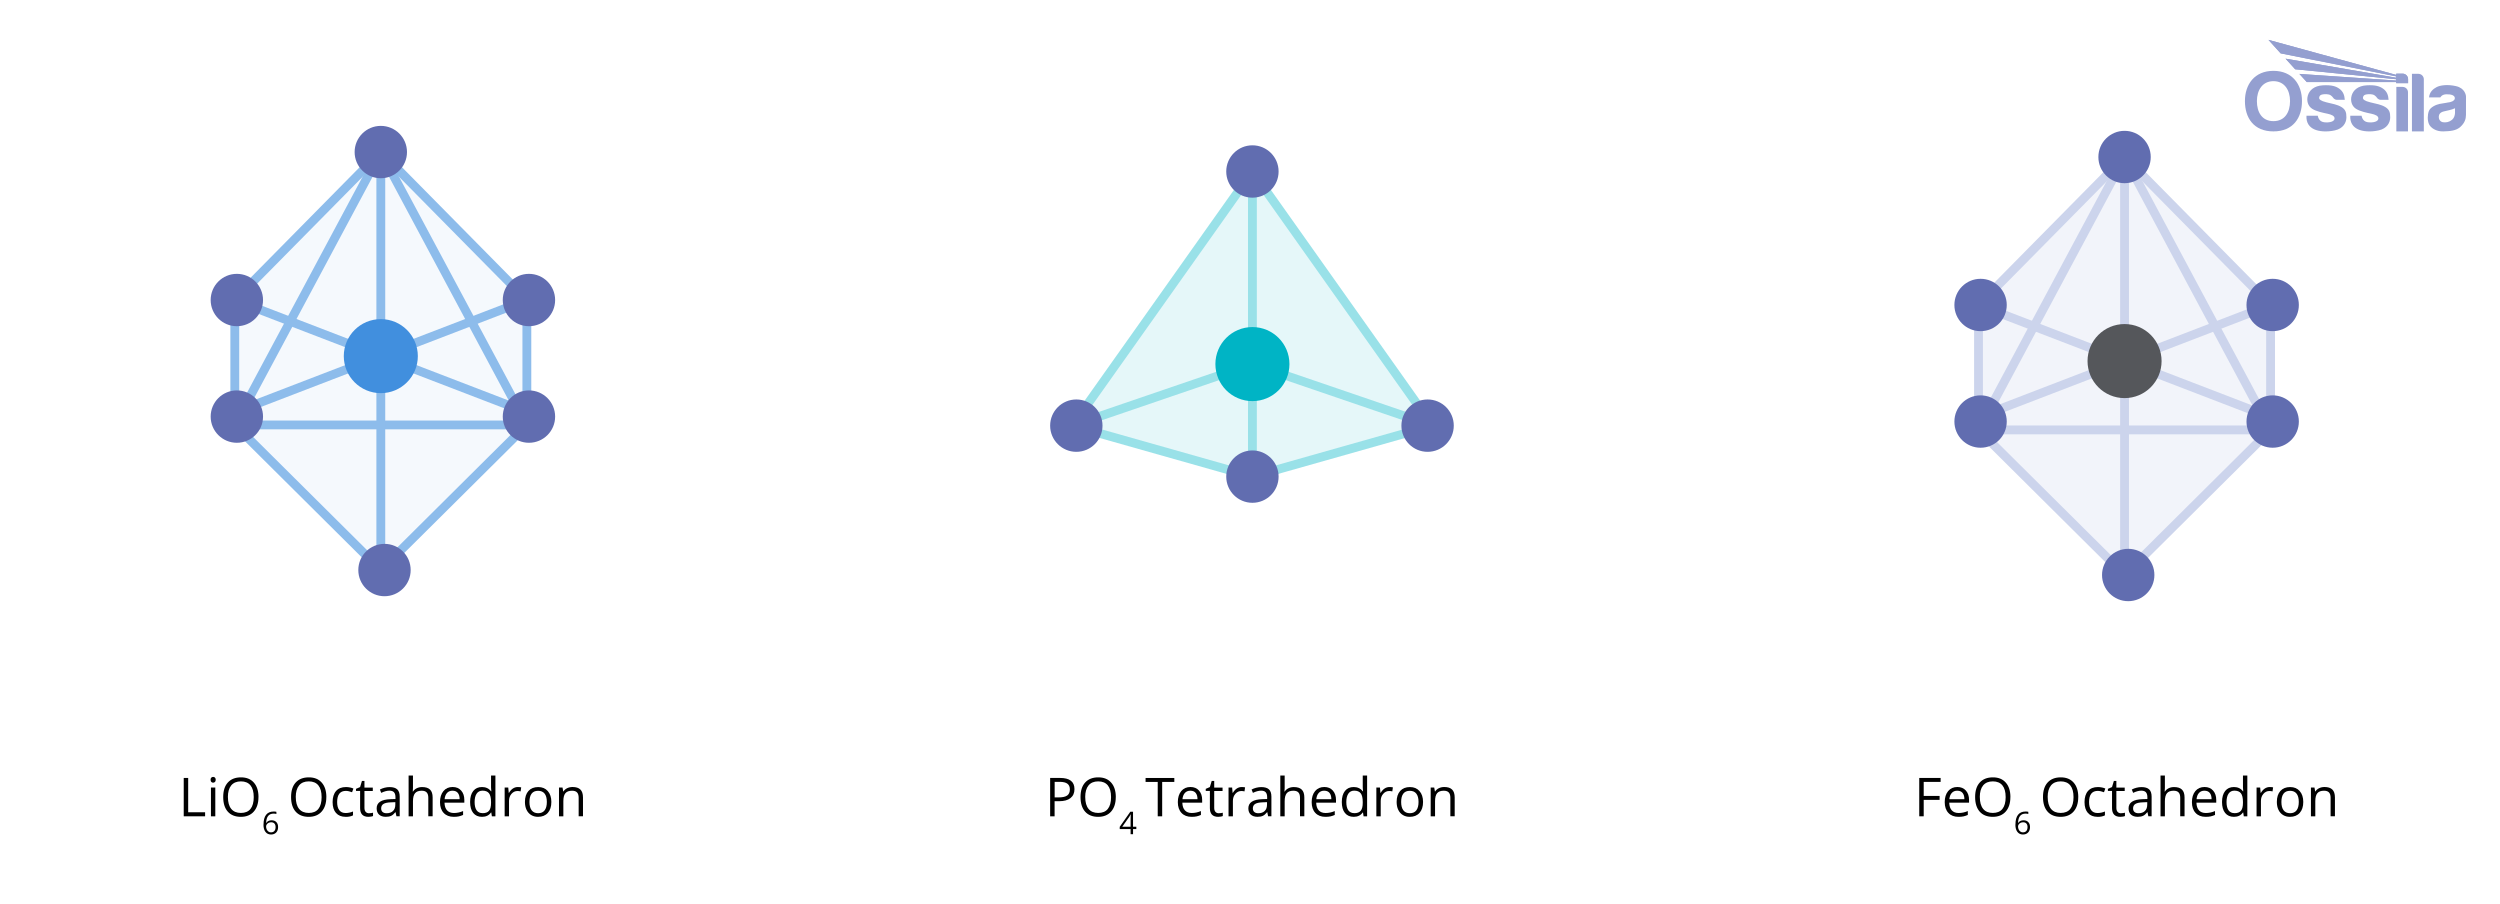 <svg viewBox="0 0 848 306.63" xmlns:xlink="http://www.w3.org/1999/xlink" height="306.63" width="848" xmlns="http://www.w3.org/2000/svg" data-name="Layer 2" id="Layer_2">
  <defs>
    <style>
      .cls-1 {
        fill: #616db0;
      }

      .cls-2 {
        stroke: #8dbceb;
      }

      .cls-2, .cls-3, .cls-4, .cls-5 {
        fill: none;
      }

      .cls-2, .cls-3, .cls-5 {
        stroke-linecap: round;
        stroke-linejoin: round;
        stroke-width: 3px;
      }

      .cls-3 {
        stroke: #99e1e8;
      }

      .cls-6 {
        fill: #99e1e8;
      }

      .cls-6, .cls-7, .cls-8 {
        opacity: .25;
      }

      .cls-9 {
        clip-path: url(#clippath-1);
      }

      .cls-10 {
        fill: #949fd0;
      }

      .cls-11 {
        clip-path: url(#clippath-3);
      }

      .cls-7 {
        fill: #d9e9f8;
      }

      .cls-8 {
        fill: #ccd4ec;
      }

      .cls-12 {
        fill: #55575b;
      }

      .cls-13 {
        fill: #00b4c5;
      }

      .cls-14 {
        fill: #418fde;
      }

      .cls-15 {
        clip-path: url(#clippath-2);
      }

      .cls-5 {
        stroke: #ccd4ec;
      }

      .cls-16 {
        clip-path: url(#clippath);
      }
    </style>
    <clipPath id="clippath">
      <rect height="31.07" width="75" y="13.51" x="761.48" class="cls-4"></rect>
    </clipPath>
    <clipPath id="clippath-1">
      <rect height="31.07" width="75" y="13.51" x="761.48" class="cls-4"></rect>
    </clipPath>
    <clipPath id="clippath-2">
      <path d="M769.45,13.51l4.15,4.59,39.2,7.81v.45l-37.54-6.46,3.27,3.6,34.27,3.38v.44c-10.98-.76-21.86-1.49-32.84-2.25l2.51,2.76c10.14,0,20.19,0,30.33,0v.38h4.03v-1.34c0-1.04-.84-1.89-1.85-1.89h-2.18v.42l-43.34-11.88Z" class="cls-4"></path>
    </clipPath>
    <clipPath id="clippath-3">
      <rect height="31.07" width="75" y="13.51" x="761.48" class="cls-4"></rect>
    </clipPath>
  </defs>
  <g>
    <polygon points="770.18 103.45 770.18 145.82 720.65 195.04 671.11 145.82 671.11 103.45 720.65 53.26 770.18 103.45" class="cls-8"></polygon>
    <polygon points="770.18 103.45 770.18 145.82 720.65 195.04 671.11 145.82 671.11 103.45 720.65 53.26 770.18 103.45" class="cls-5"></polygon>
    <polygon points="770.18 145.82 671.11 145.82 720.65 53.26 770.18 145.82" class="cls-5"></polygon>
    <line y2="53.26" x2="720.65" y1="195.04" x1="720.65" class="cls-5"></line>
    <line y2="141.52" x2="770.18" y1="103.45" x1="671.11" class="cls-5"></line>
    <line y2="141.52" x2="671.11" y1="103.45" x1="770.18" class="cls-5"></line>
    <circle r="8.88" cy="142.99" cx="671.81" class="cls-1"></circle>
    <circle r="8.88" cy="142.99" cx="770.89" class="cls-1"></circle>
    <circle r="8.88" cy="103.45" cx="671.81" class="cls-1"></circle>
    <circle r="8.88" cy="103.45" cx="770.89" class="cls-1"></circle>
    <circle r="8.88" cy="195.04" cx="721.89" class="cls-1"></circle>
    <circle r="8.88" cy="53.26" cx="720.65" class="cls-1"></circle>
    <circle r="12.56" cy="122.48" cx="720.65" class="cls-12"></circle>
  </g>
  <g>
    <polygon points="485.89 144.38 424.82 161.67 363.74 144.38 424.82 58.17 485.89 144.38" class="cls-6"></polygon>
    <polygon points="485.89 144.38 424.82 161.67 363.74 144.38 424.82 58.17 485.89 144.38" class="cls-3"></polygon>
    <polyline points="363.74 144.38 424.82 123.5 485.89 144.38" class="cls-3"></polyline>
    <line y2="58.17" x2="424.82" y1="161.67" x1="424.82" class="cls-3"></line>
    <circle r="12.56" cy="123.5" cx="424.82" class="cls-13"></circle>
    <circle r="8.88" cy="161.67" cx="424.82" class="cls-1"></circle>
    <circle r="8.88" cy="144.38" cx="484.24" class="cls-1"></circle>
    <circle r="8.88" cy="144.38" cx="365.09" class="cls-1"></circle>
    <circle r="8.88" cy="58.17" cx="424.82" class="cls-1"></circle>
  </g>
  <g>
    <path d="M364.46,267.67c0,1.32-.45,2.33-1.35,3.04-.9.71-2.18,1.06-3.86,1.06h-1.53v5.12h-1.51v-13.01h3.37c3.25,0,4.88,1.26,4.88,3.79ZM357.73,270.48h1.36c1.34,0,2.31-.22,2.91-.65.6-.43.9-1.13.9-2.08,0-.86-.28-1.5-.84-1.92-.56-.42-1.44-.63-2.63-.63h-1.69v5.28Z"></path>
    <path d="M378.47,270.37c0,2.08-.53,3.72-1.58,4.91-1.05,1.19-2.52,1.79-4.39,1.79s-3.39-.58-4.43-1.76c-1.04-1.17-1.56-2.82-1.56-4.96s.52-3.76,1.57-4.92,2.53-1.75,4.45-1.75,3.33.59,4.38,1.78c1.05,1.19,1.57,2.82,1.57,4.91ZM368.11,270.37c0,1.76.38,3.1,1.13,4.01.75.91,1.84,1.37,3.27,1.37s2.53-.45,3.26-1.36,1.1-2.24,1.1-4.01-.37-3.08-1.1-3.98-1.82-1.36-3.25-1.36-2.54.46-3.29,1.37c-.75.91-1.13,2.23-1.13,3.97Z"></path>
    <path d="M385.45,281.21h-1.12v1.74h-.83v-1.74h-3.69v-.75l3.6-5.13h.91v5.1h1.12v.78ZM383.5,280.43v-2.52c0-.5.02-1.05.05-1.68h-.04c-.17.33-.32.61-.47.83l-2.37,3.37h2.83Z"></path>
    <path d="M394.21,276.89h-1.51v-11.66h-4.12v-1.34h9.75v1.34h-4.12v11.66Z"></path>
    <path d="M404.18,277.07c-1.44,0-2.58-.44-3.41-1.32-.83-.88-1.25-2.1-1.25-3.66s.39-2.82,1.16-3.75c.77-.92,1.81-1.39,3.12-1.39,1.22,0,2.19.4,2.9,1.21.71.8,1.07,1.86,1.07,3.18v.93h-6.72c.03,1.15.32,2.01.87,2.61.55.59,1.32.89,2.32.89,1.05,0,2.09-.22,3.11-.66v1.32c-.52.23-1.02.39-1.48.49s-1.03.15-1.69.15ZM403.78,268.2c-.78,0-1.41.26-1.87.77-.46.51-.74,1.22-.82,2.12h5.1c0-.93-.21-1.64-.62-2.14s-1.01-.74-1.78-.74Z"></path>
    <path d="M413.43,275.85c.26,0,.51-.02.76-.06.24-.04.44-.08.58-.12v1.13c-.16.08-.4.14-.71.19-.31.05-.59.08-.84.08-1.89,0-2.83-.99-2.83-2.98v-5.8h-1.4v-.71l1.4-.61.62-2.08h.85v2.26h2.83v1.15h-2.83v5.74c0,.59.14,1.04.42,1.35.28.31.66.47,1.15.47Z"></path>
    <path d="M421.16,266.96c.43,0,.82.04,1.17.11l-.2,1.37c-.4-.09-.76-.13-1.07-.13-.79,0-1.46.32-2.02.96-.56.64-.84,1.44-.84,2.39v5.23h-1.48v-9.75h1.22l.17,1.81h.07c.36-.63.8-1.12,1.31-1.47.51-.34,1.07-.52,1.68-.52Z"></path>
    <path d="M430.15,276.89l-.29-1.39h-.07c-.49.61-.97,1.02-1.45,1.24-.48.22-1.09.32-1.81.32-.97,0-1.72-.25-2.27-.75-.55-.5-.82-1.21-.82-2.13,0-1.97,1.58-3,4.72-3.1l1.66-.05v-.6c0-.77-.17-1.33-.49-1.69-.33-.37-.86-.55-1.58-.55-.81,0-1.73.25-2.76.75l-.45-1.13c.48-.26,1.01-.47,1.58-.61.57-.15,1.15-.22,1.72-.22,1.16,0,2.02.26,2.58.77.56.52.84,1.34.84,2.48v6.65h-1.09ZM426.81,275.85c.92,0,1.64-.25,2.17-.76.52-.5.79-1.21.79-2.12v-.88l-1.48.06c-1.17.04-2.02.22-2.54.55-.52.32-.78.83-.78,1.51,0,.53.16.94.49,1.22.32.28.78.42,1.36.42Z"></path>
    <path d="M440.96,276.89v-6.31c0-.79-.18-1.39-.54-1.78-.36-.39-.93-.59-1.7-.59-1.03,0-1.78.28-2.25.84-.47.56-.71,1.47-.71,2.74v5.1h-1.48v-13.84h1.48v4.19c0,.5-.02.92-.07,1.25h.09c.29-.47.7-.84,1.24-1.11.54-.27,1.15-.41,1.84-.41,1.19,0,2.09.28,2.68.85.6.57.89,1.47.89,2.7v6.36h-1.48Z"></path>
    <path d="M449.58,277.07c-1.44,0-2.58-.44-3.41-1.32-.83-.88-1.25-2.1-1.25-3.66s.39-2.82,1.16-3.75c.77-.92,1.81-1.39,3.12-1.39,1.22,0,2.19.4,2.9,1.21.71.8,1.07,1.86,1.07,3.18v.93h-6.72c.03,1.15.32,2.01.87,2.61.55.59,1.32.89,2.32.89,1.05,0,2.09-.22,3.11-.66v1.32c-.52.23-1.02.39-1.48.49s-1.03.15-1.69.15ZM449.18,268.2c-.78,0-1.41.26-1.87.77-.46.51-.74,1.22-.82,2.12h5.1c0-.93-.21-1.64-.62-2.14s-1.01-.74-1.78-.74Z"></path>
    <path d="M462.32,275.58h-.08c-.68.99-1.7,1.49-3.06,1.49-1.28,0-2.27-.44-2.98-1.31s-1.06-2.11-1.06-3.72.36-2.86,1.07-3.75c.71-.89,1.7-1.33,2.97-1.33s2.34.48,3.04,1.44h.12l-.06-.7-.04-.68v-3.97h1.48v13.84h-1.2l-.2-1.31ZM459.37,275.83c1.01,0,1.74-.27,2.19-.82.45-.55.68-1.43.68-2.66v-.31c0-1.38-.23-2.37-.69-2.96-.46-.59-1.19-.89-2.2-.89-.87,0-1.53.34-1.99,1.01-.46.67-.69,1.62-.69,2.85s.23,2.19.69,2.82c.46.63,1.13.95,2.01.95Z"></path>
    <path d="M471.3,266.96c.43,0,.82.04,1.17.11l-.2,1.37c-.4-.09-.76-.13-1.07-.13-.79,0-1.46.32-2.02.96-.56.64-.84,1.44-.84,2.39v5.23h-1.48v-9.75h1.22l.17,1.81h.07c.36-.63.8-1.12,1.31-1.47.51-.34,1.07-.52,1.68-.52Z"></path>
    <path d="M482.7,272.01c0,1.59-.4,2.83-1.2,3.72s-1.91,1.34-3.32,1.34c-.87,0-1.65-.2-2.32-.61-.68-.41-1.2-1-1.57-1.76-.37-.76-.55-1.66-.55-2.69,0-1.59.4-2.83,1.19-3.71s1.9-1.33,3.31-1.33,2.45.45,3.25,1.36,1.21,2.13,1.21,3.68ZM475.27,272.01c0,1.25.25,2.19.75,2.85.5.65,1.23.98,2.2.98s1.7-.32,2.2-.97.75-1.6.75-2.85-.25-2.18-.75-2.82-1.24-.96-2.22-.96-1.7.32-2.19.95c-.49.63-.74,1.58-.74,2.84Z"></path>
    <path d="M491.96,276.89v-6.31c0-.79-.18-1.39-.54-1.78-.36-.39-.93-.59-1.7-.59-1.02,0-1.77.28-2.24.83-.47.55-.71,1.46-.71,2.73v5.12h-1.48v-9.75h1.2l.24,1.33h.07c.3-.48.73-.85,1.27-1.12.55-.26,1.15-.4,1.82-.4,1.17,0,2.06.28,2.65.85s.89,1.47.89,2.72v6.36h-1.48Z"></path>
  </g>
  <g>
    <path d="M652.52,276.89h-1.51v-13.01h7.25v1.34h-5.74v4.76h5.39v1.34h-5.39v5.56Z"></path>
    <path d="M664.31,277.07c-1.44,0-2.58-.44-3.41-1.32-.83-.88-1.25-2.1-1.25-3.66s.39-2.82,1.16-3.75c.77-.92,1.81-1.39,3.12-1.39,1.22,0,2.19.4,2.9,1.21.71.8,1.07,1.86,1.07,3.18v.93h-6.72c.03,1.15.32,2.01.87,2.61.55.59,1.32.89,2.32.89,1.05,0,2.09-.22,3.11-.66v1.32c-.52.23-1.02.39-1.48.49s-1.03.15-1.69.15ZM663.91,268.2c-.78,0-1.41.26-1.87.77-.46.51-.74,1.22-.82,2.12h5.1c0-.93-.21-1.64-.62-2.14s-1.01-.74-1.78-.74Z"></path>
    <path d="M681.92,270.37c0,2.08-.53,3.72-1.58,4.91-1.05,1.19-2.52,1.79-4.39,1.79s-3.39-.58-4.43-1.76c-1.04-1.17-1.56-2.82-1.56-4.96s.52-3.76,1.57-4.92,2.53-1.75,4.45-1.75,3.33.59,4.38,1.78c1.05,1.19,1.57,2.82,1.57,4.91ZM671.56,270.37c0,1.76.38,3.1,1.13,4.01.75.91,1.84,1.37,3.27,1.37s2.53-.45,3.26-1.36,1.1-2.24,1.1-4.01-.37-3.08-1.1-3.98-1.82-1.36-3.25-1.36-2.54.46-3.29,1.37c-.75.91-1.13,2.23-1.13,3.97Z"></path>
    <path d="M683.64,279.72c0-1.49.29-2.6.87-3.34s1.44-1.11,2.57-1.11c.39,0,.7.03.92.1v.74c-.27-.09-.57-.13-.91-.13-.81,0-1.43.25-1.86.76s-.66,1.3-.71,2.39h.06c.38-.59.98-.89,1.8-.89.68,0,1.22.21,1.61.62s.59.97.59,1.67c0,.79-.22,1.41-.65,1.86-.43.45-1.01.68-1.75.68-.78,0-1.41-.29-1.87-.88-.46-.59-.69-1.41-.69-2.46ZM686.19,282.33c.49,0,.87-.15,1.14-.46s.41-.76.41-1.34c0-.5-.13-.9-.38-1.18-.25-.29-.63-.43-1.13-.43-.31,0-.6.06-.86.19-.26.13-.47.3-.62.53-.15.22-.23.46-.23.7,0,.36.07.69.21,1,.14.31.33.55.59.73.25.18.54.27.87.27Z"></path>
    <path d="M704.94,270.37c0,2.08-.53,3.72-1.58,4.91-1.05,1.19-2.52,1.79-4.39,1.79s-3.39-.58-4.43-1.76c-1.04-1.17-1.56-2.82-1.56-4.96s.52-3.76,1.57-4.92,2.53-1.75,4.45-1.75,3.33.59,4.38,1.78c1.05,1.19,1.57,2.82,1.57,4.91ZM694.58,270.37c0,1.76.38,3.1,1.13,4.01.75.91,1.84,1.37,3.27,1.37s2.53-.45,3.26-1.36,1.1-2.24,1.1-4.01-.37-3.08-1.1-3.98-1.82-1.36-3.25-1.36-2.54.46-3.29,1.37c-.75.91-1.13,2.23-1.13,3.97Z"></path>
    <path d="M711.51,277.07c-1.41,0-2.5-.43-3.28-1.3-.77-.87-1.16-2.1-1.16-3.69s.39-2.89,1.18-3.78c.79-.89,1.9-1.33,3.36-1.33.47,0,.94.05,1.41.15.47.1.84.22,1.1.36l-.45,1.25c-.33-.13-.68-.24-1.07-.33-.38-.09-.73-.13-1.02-.13-1.98,0-2.97,1.26-2.97,3.79,0,1.2.24,2.12.73,2.76.48.64,1.2.96,2.15.96.81,0,1.65-.17,2.5-.52v1.31c-.65.34-1.47.51-2.46.51Z"></path>
    <path d="M719.44,275.85c.26,0,.51-.02.76-.06.24-.04.44-.08.58-.12v1.13c-.16.08-.4.14-.71.19-.31.05-.59.08-.84.08-1.89,0-2.83-.99-2.83-2.98v-5.8h-1.4v-.71l1.4-.61.62-2.08h.85v2.26h2.83v1.15h-2.83v5.74c0,.59.14,1.04.42,1.35.28.31.66.47,1.15.47Z"></path>
    <path d="M728.72,276.89l-.29-1.39h-.07c-.49.61-.97,1.02-1.45,1.24-.48.22-1.09.32-1.81.32-.97,0-1.72-.25-2.27-.75-.55-.5-.82-1.21-.82-2.13,0-1.97,1.58-3,4.72-3.1l1.66-.05v-.6c0-.77-.17-1.33-.49-1.69-.33-.37-.86-.55-1.58-.55-.81,0-1.73.25-2.76.75l-.45-1.13c.48-.26,1.01-.47,1.58-.61.57-.15,1.15-.22,1.72-.22,1.16,0,2.02.26,2.58.77.56.52.84,1.34.84,2.48v6.65h-1.09ZM725.38,275.85c.92,0,1.64-.25,2.17-.76.52-.5.79-1.21.79-2.12v-.88l-1.48.06c-1.17.04-2.02.22-2.54.55-.52.32-.78.83-.78,1.51,0,.53.16.94.49,1.22.32.28.78.42,1.36.42Z"></path>
    <path d="M739.53,276.89v-6.31c0-.79-.18-1.39-.54-1.78-.36-.39-.93-.59-1.7-.59-1.03,0-1.78.28-2.25.84-.47.56-.71,1.47-.71,2.74v5.1h-1.48v-13.84h1.48v4.19c0,.5-.02.92-.07,1.25h.09c.29-.47.7-.84,1.24-1.11.54-.27,1.15-.41,1.84-.41,1.19,0,2.09.28,2.68.85.6.57.89,1.47.89,2.7v6.36h-1.48Z"></path>
    <path d="M748.16,277.07c-1.44,0-2.58-.44-3.41-1.32-.83-.88-1.25-2.1-1.25-3.66s.39-2.82,1.16-3.75c.77-.92,1.81-1.39,3.12-1.39,1.22,0,2.19.4,2.9,1.21.71.8,1.07,1.86,1.07,3.18v.93h-6.72c.03,1.15.32,2.01.87,2.61.55.59,1.32.89,2.32.89,1.05,0,2.09-.22,3.11-.66v1.32c-.52.23-1.02.39-1.48.49s-1.03.15-1.69.15ZM747.76,268.2c-.78,0-1.41.26-1.87.77-.46.51-.74,1.22-.82,2.12h5.1c0-.93-.21-1.64-.62-2.14s-1.01-.74-1.78-.74Z"></path>
    <path d="M760.89,275.58h-.08c-.68.99-1.7,1.49-3.06,1.49-1.28,0-2.27-.44-2.98-1.31s-1.06-2.11-1.06-3.72.36-2.86,1.07-3.75c.71-.89,1.7-1.33,2.97-1.33s2.34.48,3.04,1.44h.12l-.06-.7-.04-.68v-3.97h1.48v13.84h-1.2l-.2-1.31ZM757.94,275.83c1.01,0,1.74-.27,2.19-.82.45-.55.68-1.43.68-2.66v-.31c0-1.38-.23-2.37-.69-2.96-.46-.59-1.19-.89-2.2-.89-.87,0-1.53.34-1.99,1.01-.46.67-.69,1.62-.69,2.85s.23,2.19.69,2.82c.46.63,1.13.95,2.01.95Z"></path>
    <path d="M769.87,266.96c.43,0,.82.04,1.17.11l-.2,1.37c-.4-.09-.76-.13-1.07-.13-.79,0-1.46.32-2.02.96-.56.64-.84,1.44-.84,2.39v5.23h-1.48v-9.75h1.22l.17,1.81h.07c.36-.63.8-1.12,1.31-1.47.51-.34,1.07-.52,1.68-.52Z"></path>
    <path d="M781.27,272.01c0,1.59-.4,2.83-1.2,3.72s-1.91,1.34-3.32,1.34c-.87,0-1.65-.2-2.32-.61-.68-.41-1.2-1-1.57-1.76-.37-.76-.55-1.66-.55-2.69,0-1.59.4-2.83,1.19-3.71s1.9-1.33,3.31-1.33,2.45.45,3.25,1.36,1.21,2.13,1.21,3.68ZM773.85,272.01c0,1.25.25,2.19.75,2.85.5.65,1.23.98,2.2.98s1.7-.32,2.2-.97.75-1.6.75-2.85-.25-2.18-.75-2.82-1.24-.96-2.22-.96-1.7.32-2.19.95c-.49.63-.74,1.58-.74,2.84Z"></path>
    <path d="M790.54,276.89v-6.31c0-.79-.18-1.39-.54-1.78-.36-.39-.93-.59-1.7-.59-1.02,0-1.77.28-2.24.83-.47.55-.71,1.46-.71,2.73v5.12h-1.48v-9.75h1.2l.24,1.33h.07c.3-.48.73-.85,1.27-1.12.55-.26,1.15-.4,1.82-.4,1.17,0,2.06.28,2.65.85s.89,1.47.89,2.72v6.36h-1.48Z"></path>
  </g>
  <g>
    <polygon points="178.71 101.77 178.71 144.14 129.17 193.36 79.64 144.14 79.64 101.77 129.17 51.58 178.71 101.77" class="cls-7"></polygon>
    <polygon points="178.71 101.77 178.71 144.14 129.17 193.36 79.64 144.14 79.64 101.77 129.17 51.58 178.71 101.77" class="cls-2"></polygon>
    <polygon points="178.71 144.14 79.64 144.14 129.17 51.58 178.71 144.14" class="cls-2"></polygon>
    <line y2="51.58" x2="129.17" y1="193.36" x1="129.17" class="cls-2"></line>
    <line y2="139.84" x2="178.71" y1="101.77" x1="79.64" class="cls-2"></line>
    <line y2="139.84" x2="79.64" y1="101.77" x1="178.71" class="cls-2"></line>
    <circle r="8.88" cy="141.31" cx="80.34" class="cls-1"></circle>
    <circle r="8.88" cy="141.31" cx="179.42" class="cls-1"></circle>
    <circle r="8.88" cy="101.77" cx="80.34" class="cls-1"></circle>
    <circle r="8.88" cy="101.77" cx="179.42" class="cls-1"></circle>
    <circle r="8.88" cy="193.36" cx="130.42" class="cls-1"></circle>
    <circle r="8.88" cy="51.58" cx="129.17" class="cls-1"></circle>
    <circle r="12.56" cy="120.8" cx="129.17" class="cls-14"></circle>
  </g>
  <g>
    <path d="M62.32,276.89v-13.01h1.51v11.64h5.74v1.37h-7.25Z"></path>
    <path d="M71.43,264.5c0-.34.08-.59.25-.74s.37-.24.62-.24.44.08.61.24.26.41.26.74-.09.58-.26.74-.38.24-.61.24c-.25,0-.46-.08-.62-.24s-.25-.41-.25-.74ZM73.03,276.89h-1.48v-9.75h1.48v9.75Z"></path>
    <path d="M87.67,270.37c0,2.08-.53,3.72-1.58,4.91-1.05,1.19-2.52,1.79-4.39,1.79s-3.39-.58-4.43-1.76c-1.04-1.17-1.56-2.82-1.56-4.96s.52-3.76,1.57-4.92,2.53-1.75,4.45-1.75,3.33.59,4.38,1.78c1.05,1.19,1.57,2.82,1.57,4.91ZM77.31,270.37c0,1.76.38,3.1,1.13,4.01.75.91,1.84,1.37,3.27,1.37s2.53-.45,3.26-1.36,1.1-2.24,1.1-4.01-.37-3.08-1.1-3.98-1.82-1.36-3.25-1.36-2.54.46-3.29,1.37c-.75.91-1.13,2.23-1.13,3.97Z"></path>
    <path d="M89.39,279.72c0-1.49.29-2.6.87-3.34s1.44-1.11,2.57-1.11c.39,0,.7.03.92.1v.74c-.27-.09-.57-.13-.91-.13-.81,0-1.43.25-1.86.76s-.66,1.3-.71,2.39h.06c.38-.59.98-.89,1.8-.89.68,0,1.22.21,1.61.62s.59.97.59,1.67c0,.79-.22,1.41-.65,1.86-.43.45-1.01.68-1.75.68-.78,0-1.41-.29-1.87-.88-.46-.59-.69-1.41-.69-2.46ZM91.93,282.33c.49,0,.87-.15,1.14-.46s.41-.76.41-1.34c0-.5-.13-.9-.38-1.18-.25-.29-.63-.43-1.13-.43-.31,0-.6.06-.86.19-.26.13-.47.3-.62.53-.15.22-.23.46-.23.7,0,.36.07.69.21,1,.14.31.33.55.59.73.25.18.54.27.87.27Z"></path>
    <path d="M110.69,270.37c0,2.08-.53,3.72-1.58,4.91-1.05,1.19-2.52,1.79-4.39,1.79s-3.39-.58-4.43-1.76c-1.04-1.17-1.56-2.82-1.56-4.96s.52-3.76,1.57-4.92,2.53-1.75,4.45-1.75,3.33.59,4.38,1.78c1.05,1.19,1.57,2.82,1.57,4.91ZM100.33,270.37c0,1.76.38,3.1,1.13,4.01.75.91,1.84,1.37,3.27,1.37s2.53-.45,3.26-1.36,1.1-2.24,1.1-4.01-.37-3.08-1.1-3.98-1.82-1.36-3.25-1.36-2.54.46-3.29,1.37c-.75.91-1.13,2.23-1.13,3.97Z"></path>
    <path d="M117.26,277.07c-1.41,0-2.5-.43-3.28-1.3-.77-.87-1.16-2.1-1.16-3.69s.39-2.89,1.18-3.78c.79-.89,1.9-1.33,3.36-1.33.47,0,.94.05,1.41.15.47.1.84.22,1.1.36l-.45,1.25c-.33-.13-.68-.24-1.07-.33-.38-.09-.73-.13-1.02-.13-1.98,0-2.97,1.26-2.97,3.79,0,1.2.24,2.12.73,2.76.48.64,1.2.96,2.15.96.81,0,1.65-.17,2.5-.52v1.31c-.65.34-1.47.51-2.46.51Z"></path>
    <path d="M125.19,275.85c.26,0,.51-.02.76-.06.24-.04.44-.08.58-.12v1.13c-.16.08-.4.14-.71.19-.31.05-.59.08-.84.08-1.89,0-2.83-.99-2.83-2.98v-5.8h-1.4v-.71l1.4-.61.62-2.08h.85v2.26h2.83v1.15h-2.83v5.74c0,.59.14,1.04.42,1.35.28.31.66.47,1.15.47Z"></path>
    <path d="M134.47,276.89l-.29-1.39h-.07c-.49.61-.97,1.02-1.45,1.24-.48.22-1.09.32-1.81.32-.97,0-1.72-.25-2.27-.75-.55-.5-.82-1.21-.82-2.13,0-1.97,1.58-3,4.72-3.1l1.66-.05v-.6c0-.77-.17-1.33-.49-1.69-.33-.37-.86-.55-1.58-.55-.81,0-1.73.25-2.76.75l-.45-1.13c.48-.26,1.01-.47,1.58-.61.57-.15,1.15-.22,1.72-.22,1.16,0,2.02.26,2.58.77.56.52.84,1.34.84,2.48v6.65h-1.09ZM131.13,275.85c.92,0,1.64-.25,2.17-.76.52-.5.79-1.21.79-2.12v-.88l-1.48.06c-1.17.04-2.02.22-2.54.55-.52.32-.78.83-.78,1.51,0,.53.16.94.49,1.22.32.28.78.42,1.36.42Z"></path>
    <path d="M145.28,276.89v-6.31c0-.79-.18-1.39-.54-1.78-.36-.39-.93-.59-1.7-.59-1.03,0-1.78.28-2.25.84-.47.56-.71,1.47-.71,2.74v5.1h-1.48v-13.84h1.48v4.19c0,.5-.02.92-.07,1.25h.09c.29-.47.7-.84,1.24-1.11.54-.27,1.15-.41,1.84-.41,1.19,0,2.09.28,2.68.85.6.57.89,1.47.89,2.7v6.36h-1.48Z"></path>
    <path d="M153.91,277.07c-1.44,0-2.58-.44-3.41-1.32-.83-.88-1.25-2.1-1.25-3.66s.39-2.82,1.16-3.75c.77-.92,1.81-1.39,3.12-1.39,1.22,0,2.19.4,2.9,1.21.71.8,1.07,1.86,1.07,3.18v.93h-6.72c.03,1.15.32,2.01.87,2.61.55.59,1.32.89,2.32.89,1.05,0,2.09-.22,3.11-.66v1.32c-.52.23-1.02.39-1.48.49s-1.03.15-1.69.15ZM153.5,268.2c-.78,0-1.41.26-1.87.77-.46.51-.74,1.22-.82,2.12h5.1c0-.93-.21-1.64-.62-2.14s-1.01-.74-1.78-.74Z"></path>
    <path d="M166.64,275.58h-.08c-.68.99-1.7,1.49-3.06,1.49-1.28,0-2.27-.44-2.98-1.31s-1.06-2.11-1.06-3.72.36-2.86,1.07-3.75c.71-.89,1.7-1.33,2.97-1.33s2.34.48,3.04,1.44h.12l-.06-.7-.04-.68v-3.97h1.48v13.84h-1.2l-.2-1.31ZM163.69,275.83c1.01,0,1.74-.27,2.19-.82.45-.55.68-1.43.68-2.66v-.31c0-1.38-.23-2.37-.69-2.96-.46-.59-1.19-.89-2.2-.89-.87,0-1.53.34-1.99,1.01-.46.67-.69,1.62-.69,2.85s.23,2.19.69,2.82c.46.63,1.13.95,2.01.95Z"></path>
    <path d="M175.62,266.96c.43,0,.82.04,1.17.11l-.2,1.37c-.4-.09-.76-.13-1.07-.13-.79,0-1.46.32-2.02.96-.56.64-.84,1.44-.84,2.39v5.23h-1.48v-9.75h1.22l.17,1.81h.07c.36-.63.8-1.12,1.31-1.47.51-.34,1.07-.52,1.68-.52Z"></path>
    <path d="M187.02,272.01c0,1.59-.4,2.83-1.2,3.72s-1.91,1.34-3.32,1.34c-.87,0-1.65-.2-2.32-.61-.68-.41-1.2-1-1.57-1.76-.37-.76-.55-1.66-.55-2.69,0-1.59.4-2.83,1.19-3.71s1.9-1.33,3.31-1.33,2.45.45,3.25,1.36,1.21,2.13,1.21,3.68ZM179.59,272.01c0,1.25.25,2.19.75,2.85.5.65,1.23.98,2.2.98s1.7-.32,2.2-.97.75-1.6.75-2.85-.25-2.18-.75-2.82-1.24-.96-2.22-.96-1.7.32-2.19.95c-.49.63-.74,1.58-.74,2.84Z"></path>
    <path d="M196.28,276.89v-6.31c0-.79-.18-1.39-.54-1.78-.36-.39-.93-.59-1.7-.59-1.02,0-1.77.28-2.24.83-.47.55-.71,1.46-.71,2.73v5.12h-1.48v-9.75h1.2l.24,1.33h.07c.3-.48.73-.85,1.27-1.12.55-.26,1.15-.4,1.82-.4,1.17,0,2.06.28,2.65.85s.89,1.47.89,2.72v6.36h-1.48Z"></path>
  </g>
  <g data-name="blue watermark" id="blue_watermark">
    <g class="cls-16">
      <g class="cls-9">
        <path d="M832.74,38.24c0,.5-.15,1.7-1.07,2.44-.92.74-1.95.92-2.95.79-1-.13-1.52-1.02-1.49-1.82.03-.8.38-1.49,1.6-1.83,1.22-.33,2.63-.5,3.91-1.1v1.52ZM833.11,29.22c-2.99-.68-5.4-.29-6.6.32-1.2.61-2.45,1.73-2.57,3.5h3.83s.43-1.03,2.06-1.06c1.63-.03,2.64.35,2.82,1.08.17.73-.44,1.29-1.44,1.54-1,.25-2.6.42-3.71.65-1.12.23-3.13,1.07-3.63,2.42-.49,1.35-.51,3.18.04,4.43.55,1.25,2.39,2.54,4.83,2.47,2.44-.07,4.4-.23,5.83-1.54,1.44-1.31,1.89-2.67,1.89-4.08s.01-5.7.01-6.18-.38-2.87-3.37-3.55" class="cls-10"></path>
        <path d="M773.6,18.1l39.19,7.81v.45l-37.54-6.46,3.27,3.6,34.27,3.38v.44c-10.98-.76-21.86-1.49-32.84-2.25l2.51,2.76c10.14,0,20.19,0,30.33,0v.38h4.03v-1.34c0-1.04-.83-1.89-1.85-1.89h-2.18v.42l-43.34-11.88,4.15,4.59Z" class="cls-10"></path>
      </g>
      <g class="cls-15">
        <rect height="14.7" width="47.38" y="13.51" x="769.45" class="cls-10"></rect>
      </g>
      <g class="cls-11">
        <path d="M820.31,25.04h-2.18v19.53h4.03v-17.68c0-1.02-.83-1.85-1.85-1.85" class="cls-10"></path>
        <path d="M814.97,29.47h-2.13v15.11h3.95v-13.29c0-1-.82-1.81-1.81-1.81" class="cls-10"></path>
        <path d="M809.05,36.29c-1.36-.83-3.05-1.09-5.05-1.58s-2.48-1.01-2.49-1.49c0-.48.28-.97.85-1.12.57-.15,1.49-.26,2.45-.04.96.22,1.46,1.15,1.69,1.38.24.23.66.41.95.41h2.76c-.1-1.64-.61-2.85-1.8-3.72-1.19-.87-2.65-1.36-5.64-1.19-2.99.17-4.59,1.71-5.09,3.47-.51,1.76.03,3.55,1.44,4.47,1.41.92,3.74,1.38,5.17,1.68,1.42.31,2.53.75,2.45,1.7-.07.95-1.68,1.44-3.58,1.2-1.91-.24-2.1-2.2-2.1-2.2h-3.85c-.13,2.51,1.07,3.88,2.63,4.6,1.55.73,4.21.99,7.02.36,2.82-.62,3.89-2.63,3.9-4.4.02-1.77-.35-2.71-1.71-3.54" class="cls-10"></path>
        <path d="M794.19,36.29c-1.36-.83-3.05-1.09-5.05-1.58s-2.48-1.01-2.49-1.49c0-.48.28-.97.85-1.12.57-.15,1.49-.26,2.45-.04.96.22,1.46,1.15,1.69,1.38.24.23.66.41.95.41h2.76c-.1-1.64-.61-2.85-1.8-3.72-1.19-.87-2.65-1.36-5.64-1.19-2.99.17-4.59,1.71-5.09,3.47-.51,1.76.03,3.55,1.44,4.47,1.41.92,3.74,1.38,5.17,1.68,1.42.31,2.53.75,2.45,1.7-.07.95-1.68,1.44-3.58,1.2-1.91-.24-2.1-2.2-2.1-2.2h-3.85c-.13,2.51,1.07,3.88,2.63,4.6,1.55.73,4.21.99,7.02.36,2.82-.62,3.89-2.63,3.9-4.4.02-1.77-.35-2.71-1.71-3.54" class="cls-10"></path>
        <path d="M771.15,41.09c-3.89,0-5.61-3.05-5.61-6.79s1.89-6.77,5.62-6.77,5.62,3.03,5.62,6.77-1.73,6.79-5.62,6.79M771.16,24.03c-6.42,0-9.68,4.59-9.68,10.26s2.96,10.28,9.66,10.28,9.69-4.62,9.69-10.28-3.26-10.26-9.68-10.26" class="cls-10"></path>
      </g>
    </g>
  </g>
</svg>